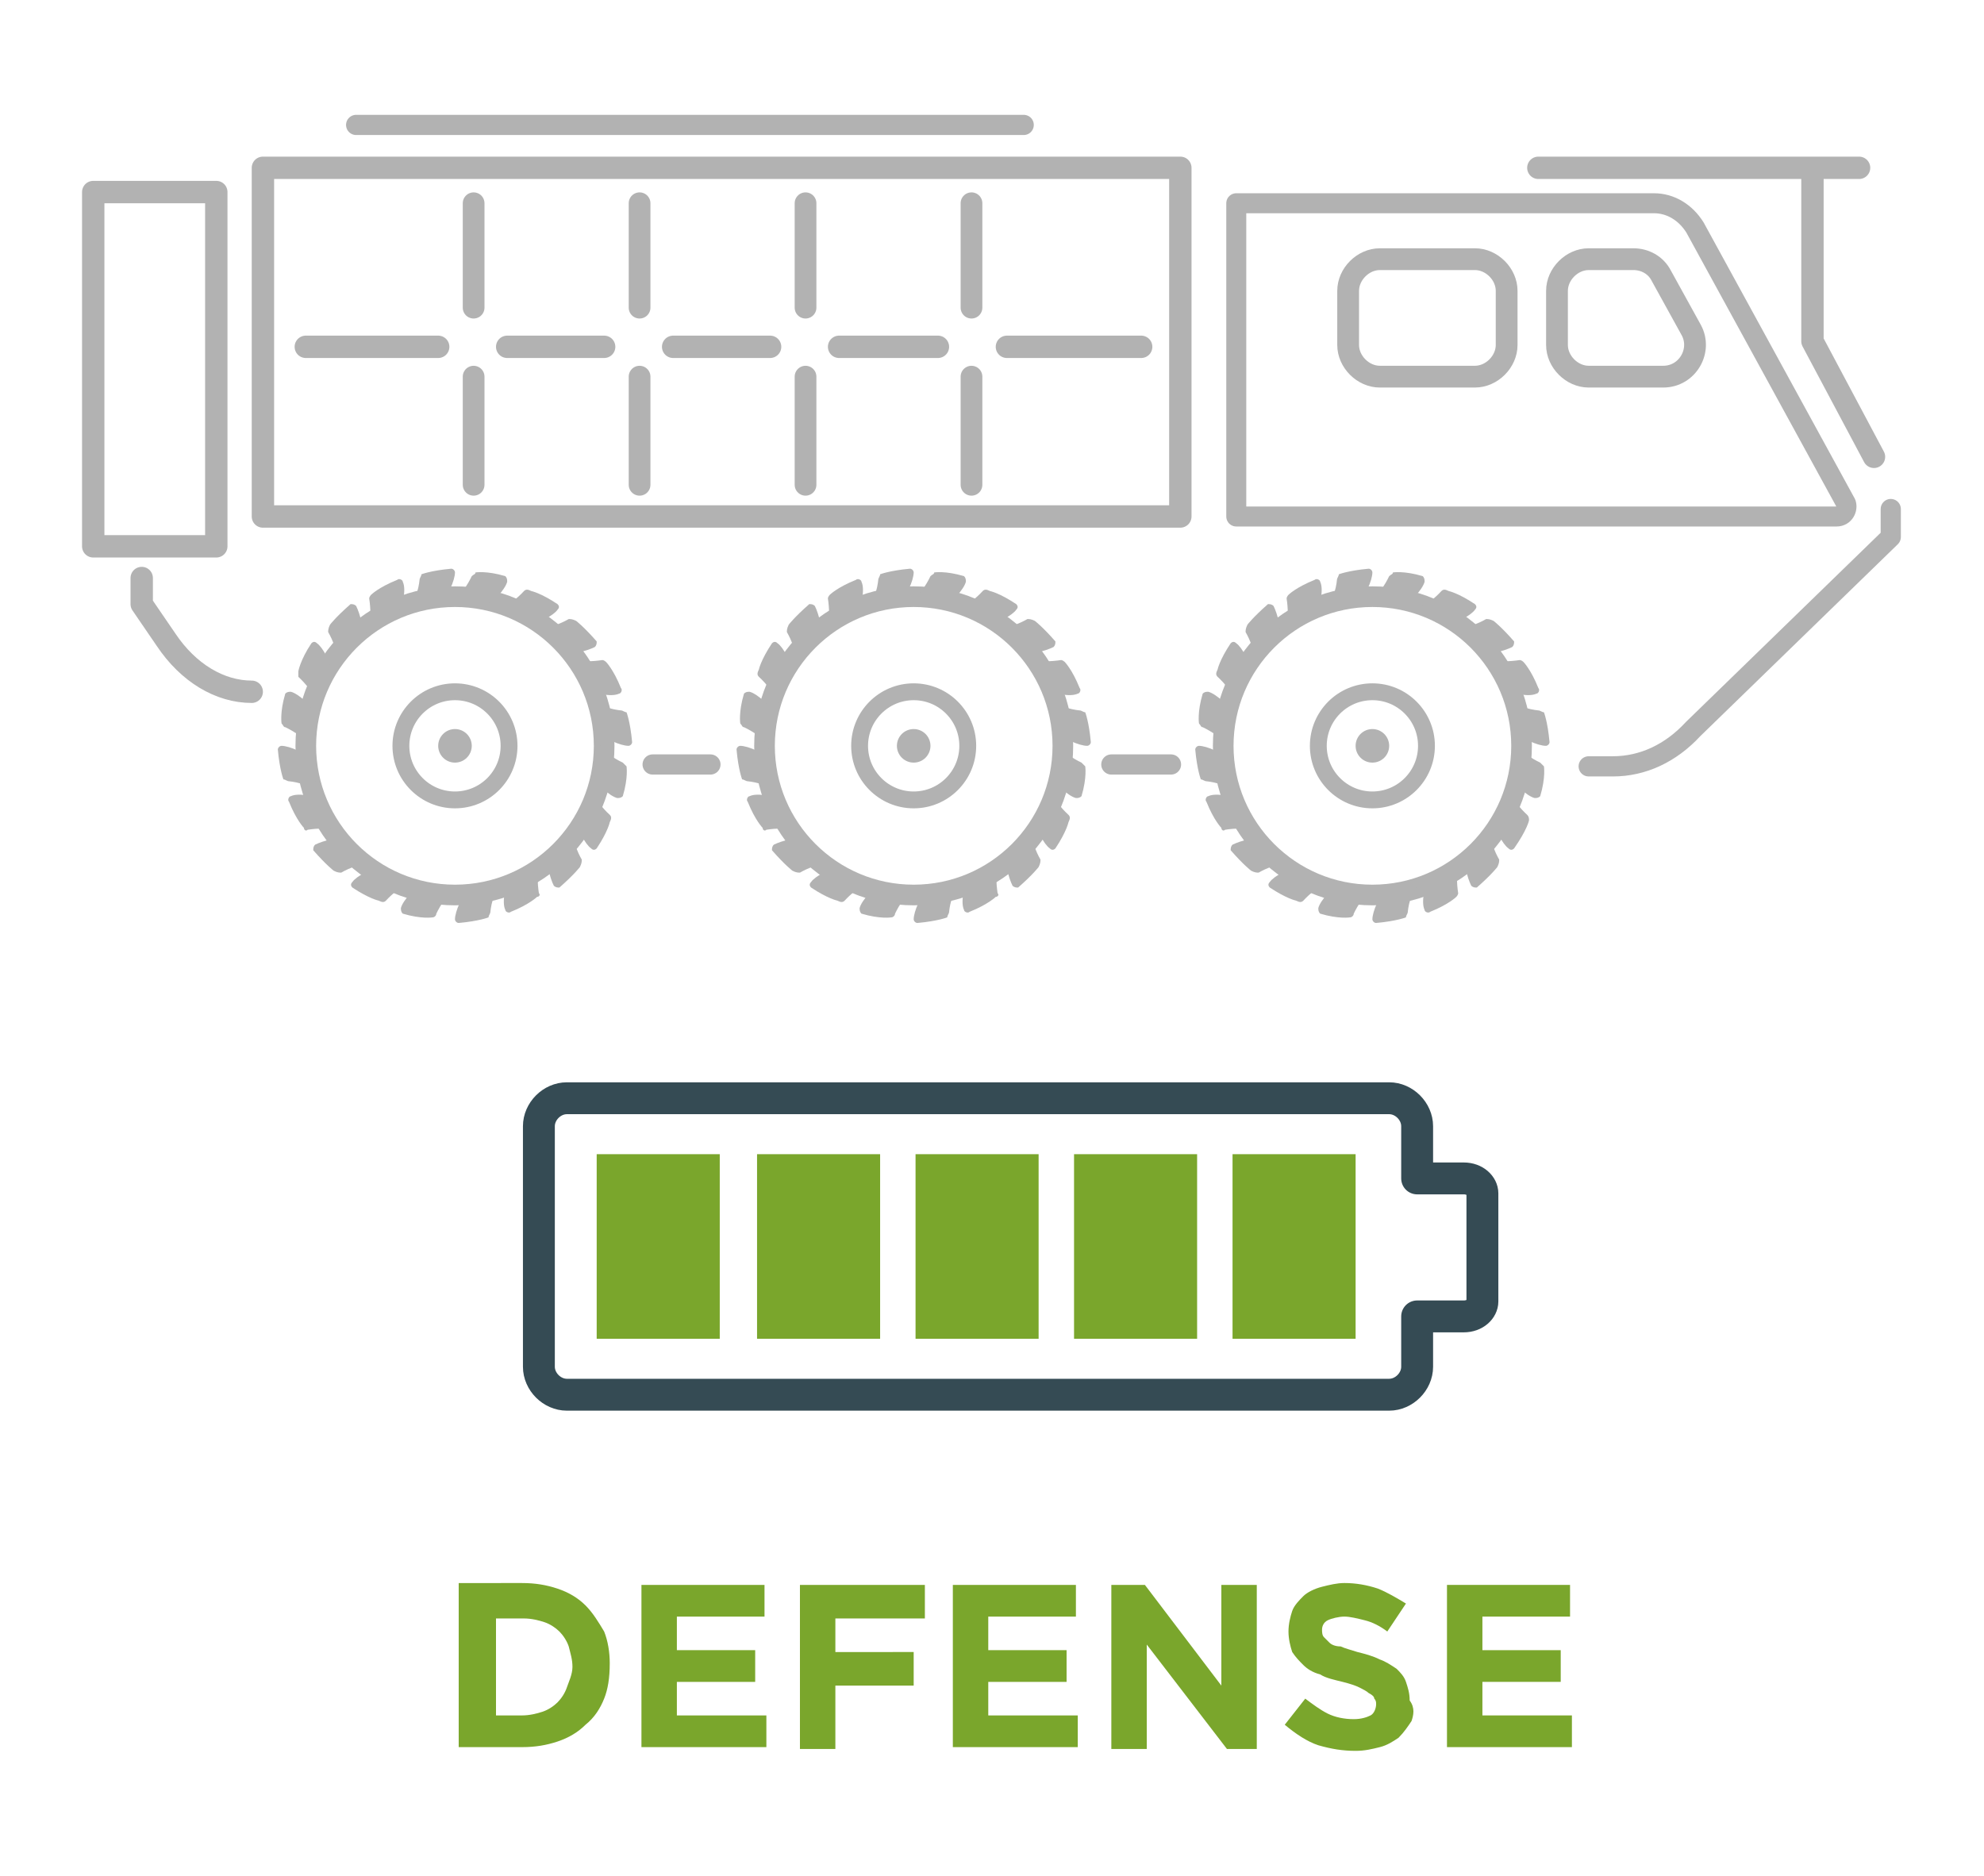 <?xml version="1.0" encoding="utf-8"?>
<!-- Generator: Adobe Illustrator 24.3.0, SVG Export Plug-In . SVG Version: 6.00 Build 0)  -->
<svg version="1.1" xmlns="http://www.w3.org/2000/svg" xmlns:xlink="http://www.w3.org/1999/xlink" x="0px" y="0px"
	 viewBox="0 0 106.4 100.6" style="enable-background:new 0 0 106.4 100.6;" xml:space="preserve">
<style type="text/css">
	.st0{fill:none;stroke:#354B54;stroke-width:1.71;stroke-linejoin:round;stroke-miterlimit:10;}
	.st1{fill:#7AA62C;}
	.st2{fill:none;stroke:#B2B2B2;stroke-width:1.107;stroke-linecap:round;stroke-linejoin:round;stroke-miterlimit:10;}
	.st3{fill:none;stroke:#B2B2B2;stroke-width:0.904;stroke-linecap:round;stroke-linejoin:round;stroke-miterlimit:10;}
	.st4{fill:none;stroke:#B2B2B2;stroke-width:1.072;stroke-linecap:round;stroke-linejoin:round;stroke-miterlimit:10;}
	.st5{fill:none;stroke:#B2B2B2;stroke-width:1.083;stroke-linecap:round;stroke-linejoin:round;stroke-miterlimit:10;}
	.st6{fill:none;stroke:#B2B2B2;stroke-width:1.2;stroke-linecap:round;stroke-linejoin:round;stroke-miterlimit:10;}
	.st7{fill:none;stroke:#B2B2B2;stroke-width:1.168;stroke-linecap:round;stroke-linejoin:round;stroke-miterlimit:10;}
	.st8{fill:none;stroke:#B2B2B2;stroke-width:1.165;stroke-linecap:round;stroke-linejoin:round;stroke-miterlimit:10;}
	.st9{fill:#B2B2B2;}
</style>
<g id="Calque_3">
</g>
<g id="Calque_16">
	<g>
		<g>
		</g>
		<path class="st0" d="M78.5,63.2H76v-2.8c0-0.8-0.7-1.5-1.5-1.5H30.4c-0.8,0-1.5,0.7-1.5,1.5v12.9c0,0.8,0.7,1.5,1.5,1.5h44.1
			c0.8,0,1.5-0.7,1.5-1.5v-2.7h2.5c0.6,0,1-0.4,1-0.8V64C79.5,63.6,79.1,63.2,78.5,63.2z"/>
		<rect x="32" y="61.9" class="st1" width="6.6" height="9.9"/>
		<rect x="40.6" y="61.9" class="st1" width="6.6" height="9.9"/>
		<rect x="49.1" y="61.9" class="st1" width="6.6" height="9.9"/>
		<rect x="57.6" y="61.9" class="st1" width="6.6" height="9.9"/>
		<rect x="66.1" y="61.9" class="st1" width="6.6" height="9.9"/>
		<g>
			<g>
				<path class="st1" d="M32.4,91.1c-0.2,0.5-0.5,1-1,1.4c-0.4,0.4-0.9,0.7-1.5,0.9c-0.6,0.2-1.2,0.3-1.9,0.3h-3.4v-8.8H28
					c0.7,0,1.3,0.1,1.9,0.3c0.6,0.2,1.1,0.5,1.5,0.9c0.4,0.4,0.7,0.9,1,1.4c0.2,0.5,0.3,1.1,0.3,1.7v0C32.7,90,32.6,90.6,32.4,91.1z
					 M30.7,89.4c0-0.4-0.1-0.7-0.2-1.1c-0.1-0.3-0.3-0.6-0.5-0.8c-0.2-0.2-0.5-0.4-0.8-0.5c-0.3-0.1-0.7-0.2-1.1-0.2h-1.5V92H28
					c0.4,0,0.8-0.1,1.1-0.2c0.3-0.1,0.6-0.3,0.8-0.5c0.2-0.2,0.4-0.5,0.5-0.8S30.7,89.8,30.7,89.4L30.7,89.4z"/>
				<path class="st1" d="M34.4,93.8v-8.8h6.6v1.7h-4.7v1.8h4.2v1.7h-4.2V92h4.8v1.7H34.4z"/>
				<path class="st1" d="M44.8,86.7v1.9H49v1.8h-4.2v3.4h-1.9v-8.8h6.7v1.8H44.8z"/>
				<path class="st1" d="M51.1,93.8v-8.8h6.6v1.7h-4.7v1.8h4.2v1.7h-4.2V92h4.8v1.7H51.1z"/>
				<path class="st1" d="M65.8,93.8l-4.3-5.6v5.6h-1.9v-8.8h1.8l4.1,5.4v-5.4h1.9v8.8H65.8z"/>
				<path class="st1" d="M75.7,92.3c-0.2,0.3-0.4,0.6-0.7,0.9c-0.3,0.2-0.6,0.4-1,0.5c-0.4,0.1-0.8,0.2-1.3,0.2
					c-0.7,0-1.3-0.1-2-0.3c-0.6-0.2-1.2-0.6-1.8-1.1l1.1-1.4c0.4,0.3,0.8,0.6,1.2,0.8c0.4,0.2,0.9,0.3,1.4,0.3
					c0.4,0,0.7-0.1,0.9-0.2c0.2-0.1,0.3-0.4,0.3-0.6v0c0-0.1,0-0.2-0.1-0.3c0-0.1-0.1-0.2-0.3-0.3c-0.1-0.1-0.3-0.2-0.5-0.3
					s-0.5-0.2-0.9-0.3c-0.4-0.1-0.9-0.2-1.2-0.4c-0.4-0.1-0.7-0.3-0.9-0.5s-0.4-0.4-0.6-0.7c-0.1-0.3-0.2-0.7-0.2-1.1v0
					c0-0.4,0.1-0.8,0.2-1.1c0.1-0.3,0.4-0.6,0.6-0.8s0.6-0.4,1-0.5s0.8-0.2,1.2-0.2c0.6,0,1.2,0.1,1.8,0.3c0.5,0.2,1,0.5,1.5,0.8
					l-1,1.5c-0.4-0.3-0.8-0.5-1.2-0.6s-0.8-0.2-1.1-0.2s-0.7,0.1-0.9,0.2c-0.2,0.1-0.3,0.3-0.3,0.5v0c0,0.1,0,0.3,0.1,0.4
					c0.1,0.1,0.2,0.2,0.3,0.3s0.3,0.2,0.6,0.2c0.2,0.1,0.6,0.2,0.9,0.3c0.4,0.1,0.8,0.2,1.2,0.4c0.3,0.1,0.6,0.3,0.9,0.5
					c0.2,0.2,0.4,0.4,0.5,0.7c0.1,0.3,0.2,0.6,0.2,1v0C75.9,91.6,75.8,92,75.7,92.3z"/>
				<path class="st1" d="M77.6,93.8v-8.8h6.6v1.7h-4.7v1.8h4.2v1.7h-4.2V92h4.8v1.7H77.6z"/>
			</g>
		</g>
		<circle class="st2" cx="24.4" cy="40" r="8"/>
		<circle class="st3" cx="24.4" cy="40" r="2.9"/>
		<circle class="st2" cx="49" cy="40" r="8"/>
		<circle class="st3" cx="49" cy="40" r="2.9"/>
		<circle class="st2" cx="73.6" cy="40" r="8"/>
		<circle class="st3" cx="73.6" cy="40" r="2.9"/>
		<path class="st4" d="M98.5,27.7H66.3V10.9h22.4c0.9,0,1.7,0.5,2.2,1.3L99,27C99.1,27.3,98.9,27.7,98.5,27.7z"/>
		<path class="st5" d="M101.4,27.3v1.5L90.8,39.1c-1.2,1.3-2.7,2-4.3,2h-1.3"/>
		<path class="st6" d="M7.6,31v1.4l1.3,1.9c1.2,1.8,2.9,2.8,4.6,2.8"/>
		<line class="st6" x1="61.2" y1="18.6" x2="54" y2="18.6"/>
		<line class="st6" x1="50.3" y1="18.6" x2="45" y2="18.6"/>
		<line class="st6" x1="41.3" y1="18.6" x2="36.1" y2="18.6"/>
		<line class="st6" x1="32.4" y1="18.6" x2="27.2" y2="18.6"/>
		<line class="st6" x1="23.5" y1="18.6" x2="16.4" y2="18.6"/>
		<rect x="14.1" y="9" class="st6" width="49.2" height="18.7"/>
		<rect x="5" y="10.3" class="st6" width="6.6" height="19"/>
		<line class="st5" x1="62.8" y1="41" x2="59.6" y2="41"/>
		<line class="st5" x1="38.1" y1="41" x2="35" y2="41"/>
		<path class="st7" d="M79.1,20.2h-5.1c-0.9,0-1.7-0.8-1.7-1.7v-2.9c0-0.9,0.8-1.7,1.7-1.7h5.1c0.9,0,1.7,0.8,1.7,1.7v2.9
			C80.8,19.4,80,20.2,79.1,20.2z"/>
		<path class="st7" d="M89.2,20.2h-4c-0.9,0-1.7-0.8-1.7-1.7v-2.9c0-0.9,0.8-1.7,1.7-1.7h2.4c0.6,0,1.2,0.3,1.5,0.9l1.6,2.9
			C91.3,18.8,90.5,20.2,89.2,20.2z"/>
		<g>
			<line class="st8" x1="25.4" y1="26" x2="25.4" y2="20.2"/>
			<line class="st8" x1="34.3" y1="26" x2="34.3" y2="20.2"/>
			<line class="st8" x1="43.2" y1="26" x2="43.2" y2="20.2"/>
			<line class="st8" x1="52.1" y1="26" x2="52.1" y2="20.2"/>
		</g>
		<g>
			<line class="st8" x1="25.4" y1="16.5" x2="25.4" y2="10.9"/>
			<line class="st8" x1="34.3" y1="16.5" x2="34.3" y2="10.9"/>
			<line class="st8" x1="43.2" y1="16.5" x2="43.2" y2="10.9"/>
			<line class="st8" x1="52.1" y1="16.5" x2="52.1" y2="10.9"/>
		</g>
		<polyline class="st6" points="82.5,9 99.7,9 97.2,9 97.2,9 97.2,18.3 100.5,24.5 		"/>
		<line class="st5" x1="54.9" y1="6.7" x2="19.1" y2="6.7"/>
		<g>
			<g>
				<path class="st9" d="M25.3,30.9c0,0-0.5,1.1-1.1,1.3c-0.6,0.2,1.5,0.2,1.8,0.2c0.4,0,1.1-0.8,1.2-1.2c0-0.1,0-0.2-0.1-0.3
					c-1-0.3-1.6-0.2-1.6-0.2C25.5,30.8,25.4,30.8,25.3,30.9z"/>
			</g>
			<g>
				<path class="st9" d="M28.1,31.7c0,0-0.8,0.9-1.4,0.9c-0.6,0,1.4,0.7,1.7,0.8c0.4,0.1,1.3-0.4,1.5-0.7c0.1-0.1,0.1-0.2,0-0.3
					c-0.9-0.6-1.4-0.7-1.4-0.7C28.3,31.6,28.2,31.6,28.1,31.7z"/>
			</g>
			<g>
				<path class="st9" d="M30.5,33.2c0,0-1,0.6-1.6,0.4c-0.6-0.2,1.1,1.1,1.3,1.3c0.3,0.3,1.3,0,1.7-0.2c0.1-0.1,0.1-0.2,0.1-0.3
					c-0.7-0.8-1.1-1.1-1.1-1.1C30.7,33.2,30.6,33.2,30.5,33.2z"/>
			</g>
			<g>
				<path class="st9" d="M32.3,35.4c0,0-1.2,0.2-1.7-0.1c-0.5-0.4,0.7,1.4,0.9,1.6c0.3,0.3,1.3,0.5,1.7,0.3c0.1,0,0.2-0.2,0.1-0.3
					c-0.4-1-0.8-1.4-0.8-1.4C32.5,35.5,32.4,35.4,32.3,35.4z"/>
			</g>
			<g>
				<path class="st9" d="M33.3,38.1c0,0-1.2-0.1-1.5-0.7c-0.3-0.5,0.3,1.5,0.4,1.8c0.1,0.4,1.1,0.8,1.5,0.8c0.1,0,0.2-0.1,0.2-0.2
					c-0.1-1.1-0.3-1.6-0.3-1.6C33.5,38.2,33.4,38.1,33.3,38.1z"/>
			</g>
			<g>
				<path class="st9" d="M33.4,40.9c0,0-1.1-0.5-1.3-1.1c-0.2-0.6-0.2,1.5-0.2,1.8c0,0.4,0.8,1.1,1.2,1.2c0.1,0,0.2,0,0.3-0.1
					c0.3-1,0.2-1.6,0.2-1.6C33.6,41.1,33.5,41,33.4,40.9z"/>
			</g>
			<g>
				<path class="st9" d="M32.7,43.7c0,0-0.9-0.8-0.9-1.4c0-0.6-0.7,1.4-0.8,1.7c-0.1,0.4,0.4,1.3,0.7,1.5c0.1,0.1,0.2,0.1,0.3,0
					c0.6-0.9,0.7-1.4,0.7-1.4C32.8,43.9,32.8,43.8,32.7,43.7z"/>
			</g>
			<g>
				<path class="st9" d="M31.2,46.1c0,0-0.6-1-0.4-1.6c0.2-0.6-1.1,1.1-1.3,1.3c-0.3,0.3,0,1.3,0.2,1.7c0.1,0.1,0.2,0.1,0.3,0.1
					c0.8-0.7,1.1-1.1,1.1-1.1C31.2,46.3,31.2,46.2,31.2,46.1z"/>
			</g>
			<g>
				<path class="st9" d="M28.9,47.9c0,0-0.2-1.2,0.1-1.7c0.4-0.5-1.4,0.7-1.6,0.9c-0.3,0.3-0.5,1.3-0.3,1.7c0,0.1,0.2,0.2,0.3,0.1
					c1-0.4,1.4-0.8,1.4-0.8C28.9,48.1,29,48,28.9,47.9z"/>
			</g>
			<g>
				<path class="st9" d="M26.3,48.9c0,0,0.1-1.2,0.7-1.5c0.5-0.3-1.5,0.3-1.8,0.4c-0.4,0.1-0.8,1.1-0.8,1.5c0,0.1,0.1,0.2,0.2,0.2
					c1.1-0.1,1.6-0.3,1.6-0.3C26.2,49.1,26.3,49,26.3,48.9z"/>
			</g>
			<g>
				<path class="st9" d="M23.4,49c0,0,0.5-1.1,1.1-1.3c0.6-0.2-1.5-0.2-1.8-0.2c-0.4,0-1.1,0.8-1.2,1.2c0,0.1,0,0.2,0.1,0.3
					c1,0.3,1.6,0.2,1.6,0.2C23.3,49.2,23.4,49.1,23.4,49z"/>
			</g>
			<g>
				<path class="st9" d="M20.7,48.3c0,0,0.8-0.9,1.4-0.9c0.6,0-1.4-0.7-1.7-0.8c-0.4-0.1-1.3,0.4-1.5,0.7c-0.1,0.1-0.1,0.2,0,0.3
					c0.9,0.6,1.4,0.7,1.4,0.7C20.5,48.4,20.6,48.4,20.7,48.3z"/>
			</g>
			<g>
				<path class="st9" d="M18.3,46.8c0,0,1-0.6,1.6-0.4c0.6,0.2-1.1-1.1-1.3-1.3c-0.3-0.3-1.3,0-1.7,0.2c-0.1,0.1-0.1,0.2-0.1,0.3
					c0.7,0.8,1.1,1.1,1.1,1.1C18.1,46.8,18.2,46.8,18.3,46.8z"/>
			</g>
			<g>
				<path class="st9" d="M16.5,44.5c0,0,1.2-0.2,1.7,0.1c0.5,0.4-0.7-1.4-0.9-1.6c-0.3-0.3-1.3-0.5-1.7-0.3c-0.1,0-0.2,0.2-0.1,0.3
					c0.4,1,0.8,1.4,0.8,1.4C16.3,44.5,16.4,44.6,16.5,44.5z"/>
			</g>
			<g>
				<path class="st9" d="M15.5,41.9c0,0,1.2,0.1,1.5,0.7c0.3,0.5-0.3-1.5-0.4-1.8c-0.1-0.4-1.1-0.8-1.5-0.8c-0.1,0-0.2,0.1-0.2,0.2
					c0.1,1.1,0.3,1.6,0.3,1.6C15.3,41.8,15.4,41.9,15.5,41.9z"/>
			</g>
			<g>
				<path class="st9" d="M15.3,39c0,0,1.1,0.5,1.3,1.1c0.2,0.6,0.2-1.5,0.2-1.8c0-0.4-0.8-1.1-1.2-1.2c-0.1,0-0.2,0-0.3,0.1
					c-0.3,1-0.2,1.6-0.2,1.6C15.2,38.9,15.2,39,15.3,39z"/>
			</g>
			<g>
				<path class="st9" d="M16,36.3c0,0,0.9,0.8,0.9,1.4c0,0.6,0.7-1.4,0.8-1.7c0.1-0.4-0.4-1.3-0.7-1.5c-0.1-0.1-0.2-0.1-0.3,0
					C16.1,35.4,16,36,16,36C16,36.1,16,36.2,16,36.3z"/>
			</g>
			<g>
				<path class="st9" d="M17.6,33.9c0,0,0.6,1,0.4,1.6c-0.2,0.6,1.1-1.1,1.3-1.3c0.3-0.3,0-1.3-0.2-1.7c-0.1-0.1-0.2-0.1-0.3-0.1
					c-0.8,0.7-1.1,1.1-1.1,1.1C17.6,33.7,17.6,33.8,17.6,33.9z"/>
			</g>
			<g>
				<path class="st9" d="M19.8,32.1c0,0,0.2,1.2-0.1,1.7c-0.4,0.5,1.4-0.7,1.6-0.9c0.3-0.3,0.5-1.3,0.3-1.7c0-0.1-0.2-0.2-0.3-0.1
					c-1,0.4-1.4,0.8-1.4,0.8C19.9,31.9,19.8,32,19.8,32.1z"/>
			</g>
			<g>
				<path class="st9" d="M22.5,31.1c0,0-0.1,1.2-0.7,1.5c-0.5,0.3,1.5-0.3,1.8-0.4c0.4-0.1,0.8-1.1,0.8-1.5c0-0.1-0.1-0.2-0.2-0.2
					c-1.1,0.1-1.6,0.3-1.6,0.3C22.6,30.9,22.5,31,22.5,31.1z"/>
			</g>
			<circle class="st9" cx="24.4" cy="40" r="0.9"/>
			<g>
				<path class="st9" d="M49.9,30.9c0,0-0.5,1.1-1.1,1.3c-0.6,0.2,1.5,0.2,1.8,0.2c0.4,0,1.1-0.8,1.2-1.2c0-0.1,0-0.2-0.1-0.3
					c-1-0.3-1.6-0.2-1.6-0.2C50.1,30.8,50,30.8,49.9,30.9z"/>
			</g>
			<g>
				<path class="st9" d="M52.7,31.7c0,0-0.8,0.9-1.4,0.9c-0.6,0,1.4,0.7,1.7,0.8c0.4,0.1,1.3-0.4,1.5-0.7c0.1-0.1,0.1-0.2,0-0.3
					c-0.9-0.6-1.4-0.7-1.4-0.7C52.9,31.6,52.8,31.6,52.7,31.7z"/>
			</g>
			<g>
				<path class="st9" d="M55.1,33.2c0,0-1,0.6-1.6,0.4c-0.6-0.2,1.1,1.1,1.3,1.3c0.3,0.3,1.3,0,1.7-0.2c0.1-0.1,0.1-0.2,0.1-0.3
					c-0.7-0.8-1.1-1.1-1.1-1.1C55.3,33.2,55.2,33.2,55.1,33.2z"/>
			</g>
			<g>
				<path class="st9" d="M56.9,35.4c0,0-1.2,0.2-1.7-0.1c-0.5-0.4,0.7,1.4,0.9,1.6c0.3,0.3,1.3,0.5,1.7,0.3c0.1,0,0.2-0.2,0.1-0.3
					c-0.4-1-0.8-1.4-0.8-1.4C57.1,35.5,57,35.4,56.9,35.4z"/>
			</g>
			<g>
				<path class="st9" d="M57.9,38.1c0,0-1.2-0.1-1.5-0.7c-0.3-0.5,0.3,1.5,0.4,1.8c0.1,0.4,1.1,0.8,1.5,0.8c0.1,0,0.2-0.1,0.2-0.2
					c-0.1-1.1-0.3-1.6-0.3-1.6C58.1,38.2,58,38.1,57.9,38.1z"/>
			</g>
			<g>
				<path class="st9" d="M58,40.9c0,0-1.1-0.5-1.3-1.1c-0.2-0.6-0.2,1.5-0.2,1.8c0,0.4,0.8,1.1,1.2,1.2c0.1,0,0.2,0,0.3-0.1
					c0.3-1,0.2-1.6,0.2-1.6C58.2,41.1,58.1,41,58,40.9z"/>
			</g>
			<g>
				<path class="st9" d="M57.3,43.7c0,0-0.9-0.8-0.9-1.4c0-0.6-0.7,1.4-0.8,1.7c-0.1,0.4,0.4,1.3,0.7,1.5c0.1,0.1,0.2,0.1,0.3,0
					c0.6-0.9,0.7-1.4,0.7-1.4C57.4,43.9,57.4,43.8,57.3,43.7z"/>
			</g>
			<g>
				<path class="st9" d="M55.8,46.1c0,0-0.6-1-0.4-1.6c0.2-0.6-1.1,1.1-1.3,1.3c-0.3,0.3,0,1.3,0.2,1.7c0.1,0.1,0.2,0.1,0.3,0.1
					c0.8-0.7,1.1-1.1,1.1-1.1C55.8,46.3,55.8,46.2,55.8,46.1z"/>
			</g>
			<g>
				<path class="st9" d="M53.5,47.9c0,0-0.2-1.2,0.1-1.7c0.4-0.5-1.4,0.7-1.6,0.9c-0.3,0.3-0.5,1.3-0.3,1.7c0,0.1,0.2,0.2,0.3,0.1
					c1-0.4,1.4-0.8,1.4-0.8C53.5,48.1,53.6,48,53.5,47.9z"/>
			</g>
			<g>
				<path class="st9" d="M50.9,48.9c0,0,0.1-1.2,0.7-1.5c0.5-0.3-1.5,0.3-1.8,0.4c-0.4,0.1-0.8,1.1-0.8,1.5c0,0.1,0.1,0.2,0.2,0.2
					c1.1-0.1,1.6-0.3,1.6-0.3C50.8,49.1,50.9,49,50.9,48.9z"/>
			</g>
			<g>
				<path class="st9" d="M48,49c0,0,0.5-1.1,1.1-1.3c0.6-0.2-1.5-0.2-1.8-0.2c-0.4,0-1.1,0.8-1.2,1.2c0,0.1,0,0.2,0.1,0.3
					c1,0.3,1.6,0.2,1.6,0.2C47.9,49.2,48,49.1,48,49z"/>
			</g>
			<g>
				<path class="st9" d="M45.3,48.3c0,0,0.8-0.9,1.4-0.9c0.6,0-1.4-0.7-1.7-0.8c-0.4-0.1-1.3,0.4-1.5,0.7c-0.1,0.1-0.1,0.2,0,0.3
					c0.9,0.6,1.4,0.7,1.4,0.7C45.1,48.4,45.2,48.4,45.3,48.3z"/>
			</g>
			<g>
				<path class="st9" d="M42.9,46.8c0,0,1-0.6,1.6-0.4c0.6,0.2-1.1-1.1-1.3-1.3c-0.3-0.3-1.3,0-1.7,0.2c-0.1,0.1-0.1,0.2-0.1,0.3
					c0.7,0.8,1.1,1.1,1.1,1.1C42.7,46.8,42.8,46.8,42.9,46.8z"/>
			</g>
			<g>
				<path class="st9" d="M41.1,44.5c0,0,1.2-0.2,1.7,0.1c0.5,0.4-0.7-1.4-0.9-1.6c-0.3-0.3-1.3-0.5-1.7-0.3c-0.1,0-0.2,0.2-0.1,0.3
					c0.4,1,0.8,1.4,0.8,1.4C40.9,44.5,41,44.6,41.1,44.5z"/>
			</g>
			<g>
				<path class="st9" d="M40.1,41.9c0,0,1.2,0.1,1.5,0.7c0.3,0.5-0.3-1.5-0.4-1.8c-0.1-0.4-1.1-0.8-1.5-0.8c-0.1,0-0.2,0.1-0.2,0.2
					c0.1,1.1,0.3,1.6,0.3,1.6C39.9,41.8,40,41.9,40.1,41.9z"/>
			</g>
			<g>
				<path class="st9" d="M39.9,39c0,0,1.1,0.5,1.3,1.1c0.2,0.6,0.2-1.5,0.2-1.8c0-0.4-0.8-1.1-1.2-1.2c-0.1,0-0.2,0-0.3,0.1
					c-0.3,1-0.2,1.6-0.2,1.6C39.8,38.9,39.8,39,39.9,39z"/>
			</g>
			<g>
				<path class="st9" d="M40.7,36.3c0,0,0.9,0.8,0.9,1.4c0,0.6,0.7-1.4,0.8-1.7c0.1-0.4-0.4-1.3-0.7-1.5c-0.1-0.1-0.2-0.1-0.3,0
					c-0.6,0.9-0.7,1.4-0.7,1.4C40.6,36.1,40.6,36.2,40.7,36.3z"/>
			</g>
			<g>
				<path class="st9" d="M42.2,33.9c0,0,0.6,1,0.4,1.6c-0.2,0.6,1.1-1.1,1.3-1.3c0.3-0.3,0-1.3-0.2-1.7c-0.1-0.1-0.2-0.1-0.3-0.1
					c-0.8,0.7-1.1,1.1-1.1,1.1C42.2,33.7,42.2,33.8,42.2,33.9z"/>
			</g>
			<g>
				<path class="st9" d="M44.4,32.1c0,0,0.2,1.2-0.1,1.7c-0.4,0.5,1.4-0.7,1.6-0.9c0.3-0.3,0.5-1.3,0.3-1.7c0-0.1-0.2-0.2-0.3-0.1
					c-1,0.4-1.4,0.8-1.4,0.8C44.5,31.9,44.4,32,44.4,32.1z"/>
			</g>
			<g>
				<path class="st9" d="M47.1,31.1c0,0-0.1,1.2-0.7,1.5c-0.5,0.3,1.5-0.3,1.8-0.4c0.4-0.1,0.8-1.1,0.8-1.5c0-0.1-0.1-0.2-0.2-0.2
					c-1.1,0.1-1.6,0.3-1.6,0.3C47.2,30.9,47.1,31,47.1,31.1z"/>
			</g>
			<circle class="st9" cx="49" cy="40" r="0.9"/>
			<g>
				<path class="st9" d="M74.5,30.9c0,0-0.5,1.1-1.1,1.3c-0.6,0.2,1.5,0.2,1.8,0.2c0.4,0,1.1-0.8,1.2-1.2c0-0.1,0-0.2-0.1-0.3
					c-1-0.3-1.6-0.2-1.6-0.2C74.7,30.8,74.6,30.8,74.5,30.9z"/>
			</g>
			<g>
				<path class="st9" d="M77.3,31.7c0,0-0.8,0.9-1.4,0.9c-0.6,0,1.4,0.7,1.7,0.8c0.4,0.1,1.3-0.4,1.5-0.7c0.1-0.1,0.1-0.2,0-0.3
					c-0.9-0.6-1.4-0.7-1.4-0.7C77.5,31.6,77.4,31.6,77.3,31.7z"/>
			</g>
			<g>
				<path class="st9" d="M79.7,33.2c0,0-1,0.6-1.6,0.4c-0.6-0.2,1.1,1.1,1.3,1.3c0.3,0.3,1.3,0,1.7-0.2c0.1-0.1,0.1-0.2,0.1-0.3
					c-0.7-0.8-1.1-1.1-1.1-1.1C79.9,33.2,79.8,33.2,79.7,33.2z"/>
			</g>
			<g>
				<path class="st9" d="M81.5,35.4c0,0-1.2,0.2-1.7-0.1c-0.5-0.4,0.7,1.4,0.9,1.6c0.3,0.3,1.3,0.5,1.7,0.3c0.1,0,0.2-0.2,0.1-0.3
					c-0.4-1-0.8-1.4-0.8-1.4C81.7,35.5,81.6,35.4,81.5,35.4z"/>
			</g>
			<g>
				<path class="st9" d="M82.5,38.1c0,0-1.2-0.1-1.5-0.7c-0.3-0.5,0.3,1.5,0.4,1.8c0.1,0.4,1.1,0.8,1.5,0.8c0.1,0,0.2-0.1,0.2-0.2
					c-0.1-1.1-0.3-1.6-0.3-1.6C82.7,38.2,82.6,38.1,82.5,38.1z"/>
			</g>
			<g>
				<path class="st9" d="M82.6,40.9c0,0-1.1-0.5-1.3-1.1c-0.2-0.6-0.2,1.5-0.2,1.8c0,0.4,0.8,1.1,1.2,1.2c0.1,0,0.2,0,0.3-0.1
					c0.3-1,0.2-1.6,0.2-1.6C82.8,41.1,82.7,41,82.6,40.9z"/>
			</g>
			<g>
				<path class="st9" d="M81.9,43.7c0,0-0.9-0.8-0.9-1.4c0-0.6-0.7,1.4-0.8,1.7c-0.1,0.4,0.4,1.3,0.7,1.5c0.1,0.1,0.2,0.1,0.3,0
					C81.9,44.5,82,44,82,44C82,43.9,82,43.8,81.9,43.7z"/>
			</g>
			<g>
				<path class="st9" d="M80.4,46.1c0,0-0.6-1-0.4-1.6c0.2-0.6-1.1,1.1-1.3,1.3c-0.3,0.3,0,1.3,0.2,1.7c0.1,0.1,0.2,0.1,0.3,0.1
					c0.8-0.7,1.1-1.1,1.1-1.1C80.4,46.3,80.4,46.2,80.4,46.1z"/>
			</g>
			<g>
				<path class="st9" d="M78.2,47.9c0,0-0.2-1.2,0.1-1.7c0.4-0.5-1.4,0.7-1.6,0.9c-0.3,0.3-0.5,1.3-0.3,1.7c0,0.1,0.2,0.2,0.3,0.1
					c1-0.4,1.4-0.8,1.4-0.8C78.1,48.1,78.2,48,78.2,47.9z"/>
			</g>
			<g>
				<path class="st9" d="M75.5,48.9c0,0,0.1-1.2,0.7-1.5c0.5-0.3-1.5,0.3-1.8,0.4c-0.4,0.1-0.8,1.1-0.8,1.5c0,0.1,0.1,0.2,0.2,0.2
					c1.1-0.1,1.6-0.3,1.6-0.3C75.4,49.1,75.5,49,75.5,48.9z"/>
			</g>
			<g>
				<path class="st9" d="M72.6,49c0,0,0.5-1.1,1.1-1.3c0.6-0.2-1.5-0.2-1.8-0.2c-0.4,0-1.1,0.8-1.2,1.2c0,0.1,0,0.2,0.1,0.3
					c1,0.3,1.6,0.2,1.6,0.2C72.5,49.2,72.6,49.1,72.6,49z"/>
			</g>
			<g>
				<path class="st9" d="M69.9,48.3c0,0,0.8-0.9,1.4-0.9c0.6,0-1.4-0.7-1.7-0.8c-0.4-0.1-1.3,0.4-1.5,0.7c-0.1,0.1-0.1,0.2,0,0.3
					c0.9,0.6,1.4,0.7,1.4,0.7C69.7,48.4,69.8,48.4,69.9,48.3z"/>
			</g>
			<g>
				<path class="st9" d="M67.5,46.8c0,0,1-0.6,1.6-0.4c0.6,0.2-1.1-1.1-1.3-1.3c-0.3-0.3-1.3,0-1.7,0.2C66,45.4,66,45.5,66,45.6
					c0.7,0.8,1.1,1.1,1.1,1.1C67.3,46.8,67.4,46.8,67.5,46.8z"/>
			</g>
			<g>
				<path class="st9" d="M65.7,44.5c0,0,1.2-0.2,1.7,0.1c0.5,0.4-0.7-1.4-0.9-1.6c-0.3-0.3-1.3-0.5-1.7-0.3c-0.1,0-0.2,0.2-0.1,0.3
					c0.4,1,0.8,1.4,0.8,1.4C65.5,44.5,65.6,44.6,65.7,44.5z"/>
			</g>
			<g>
				<path class="st9" d="M64.7,41.9c0,0,1.2,0.1,1.5,0.7c0.3,0.5-0.3-1.5-0.4-1.8c-0.1-0.4-1.1-0.8-1.5-0.8c-0.1,0-0.2,0.1-0.2,0.2
					c0.1,1.1,0.3,1.6,0.3,1.6C64.5,41.8,64.6,41.9,64.7,41.9z"/>
			</g>
			<g>
				<path class="st9" d="M64.5,39c0,0,1.1,0.5,1.3,1.1c0.2,0.6,0.2-1.5,0.2-1.8c0-0.4-0.8-1.1-1.2-1.2c-0.1,0-0.2,0-0.3,0.1
					c-0.3,1-0.2,1.6-0.2,1.6C64.4,38.9,64.4,39,64.5,39z"/>
			</g>
			<g>
				<path class="st9" d="M65.3,36.3c0,0,0.9,0.8,0.9,1.4c0,0.6,0.7-1.4,0.8-1.7c0.1-0.4-0.4-1.3-0.7-1.5c-0.1-0.1-0.2-0.1-0.3,0
					c-0.6,0.9-0.7,1.4-0.7,1.4C65.2,36.1,65.2,36.2,65.3,36.3z"/>
			</g>
			<g>
				<path class="st9" d="M66.8,33.9c0,0,0.6,1,0.4,1.6c-0.2,0.6,1.1-1.1,1.3-1.3c0.3-0.3,0-1.3-0.2-1.7c-0.1-0.1-0.2-0.1-0.3-0.1
					c-0.8,0.7-1.1,1.1-1.1,1.1C66.8,33.7,66.8,33.8,66.8,33.9z"/>
			</g>
			<g>
				<path class="st9" d="M69,32.1c0,0,0.2,1.2-0.1,1.7c-0.4,0.5,1.4-0.7,1.6-0.9c0.3-0.3,0.5-1.3,0.3-1.7c0-0.1-0.2-0.2-0.3-0.1
					c-1,0.4-1.4,0.8-1.4,0.8C69.1,31.9,69,32,69,32.1z"/>
			</g>
			<g>
				<path class="st9" d="M71.7,31.1c0,0-0.1,1.2-0.7,1.5c-0.5,0.3,1.5-0.3,1.8-0.4c0.4-0.1,0.8-1.1,0.8-1.5c0-0.1-0.1-0.2-0.2-0.2
					c-1.1,0.1-1.6,0.3-1.6,0.3C71.8,30.9,71.7,31,71.7,31.1z"/>
			</g>
			<circle class="st9" cx="73.6" cy="40" r="0.9"/>
		</g>
	</g>
</g>
</svg>
